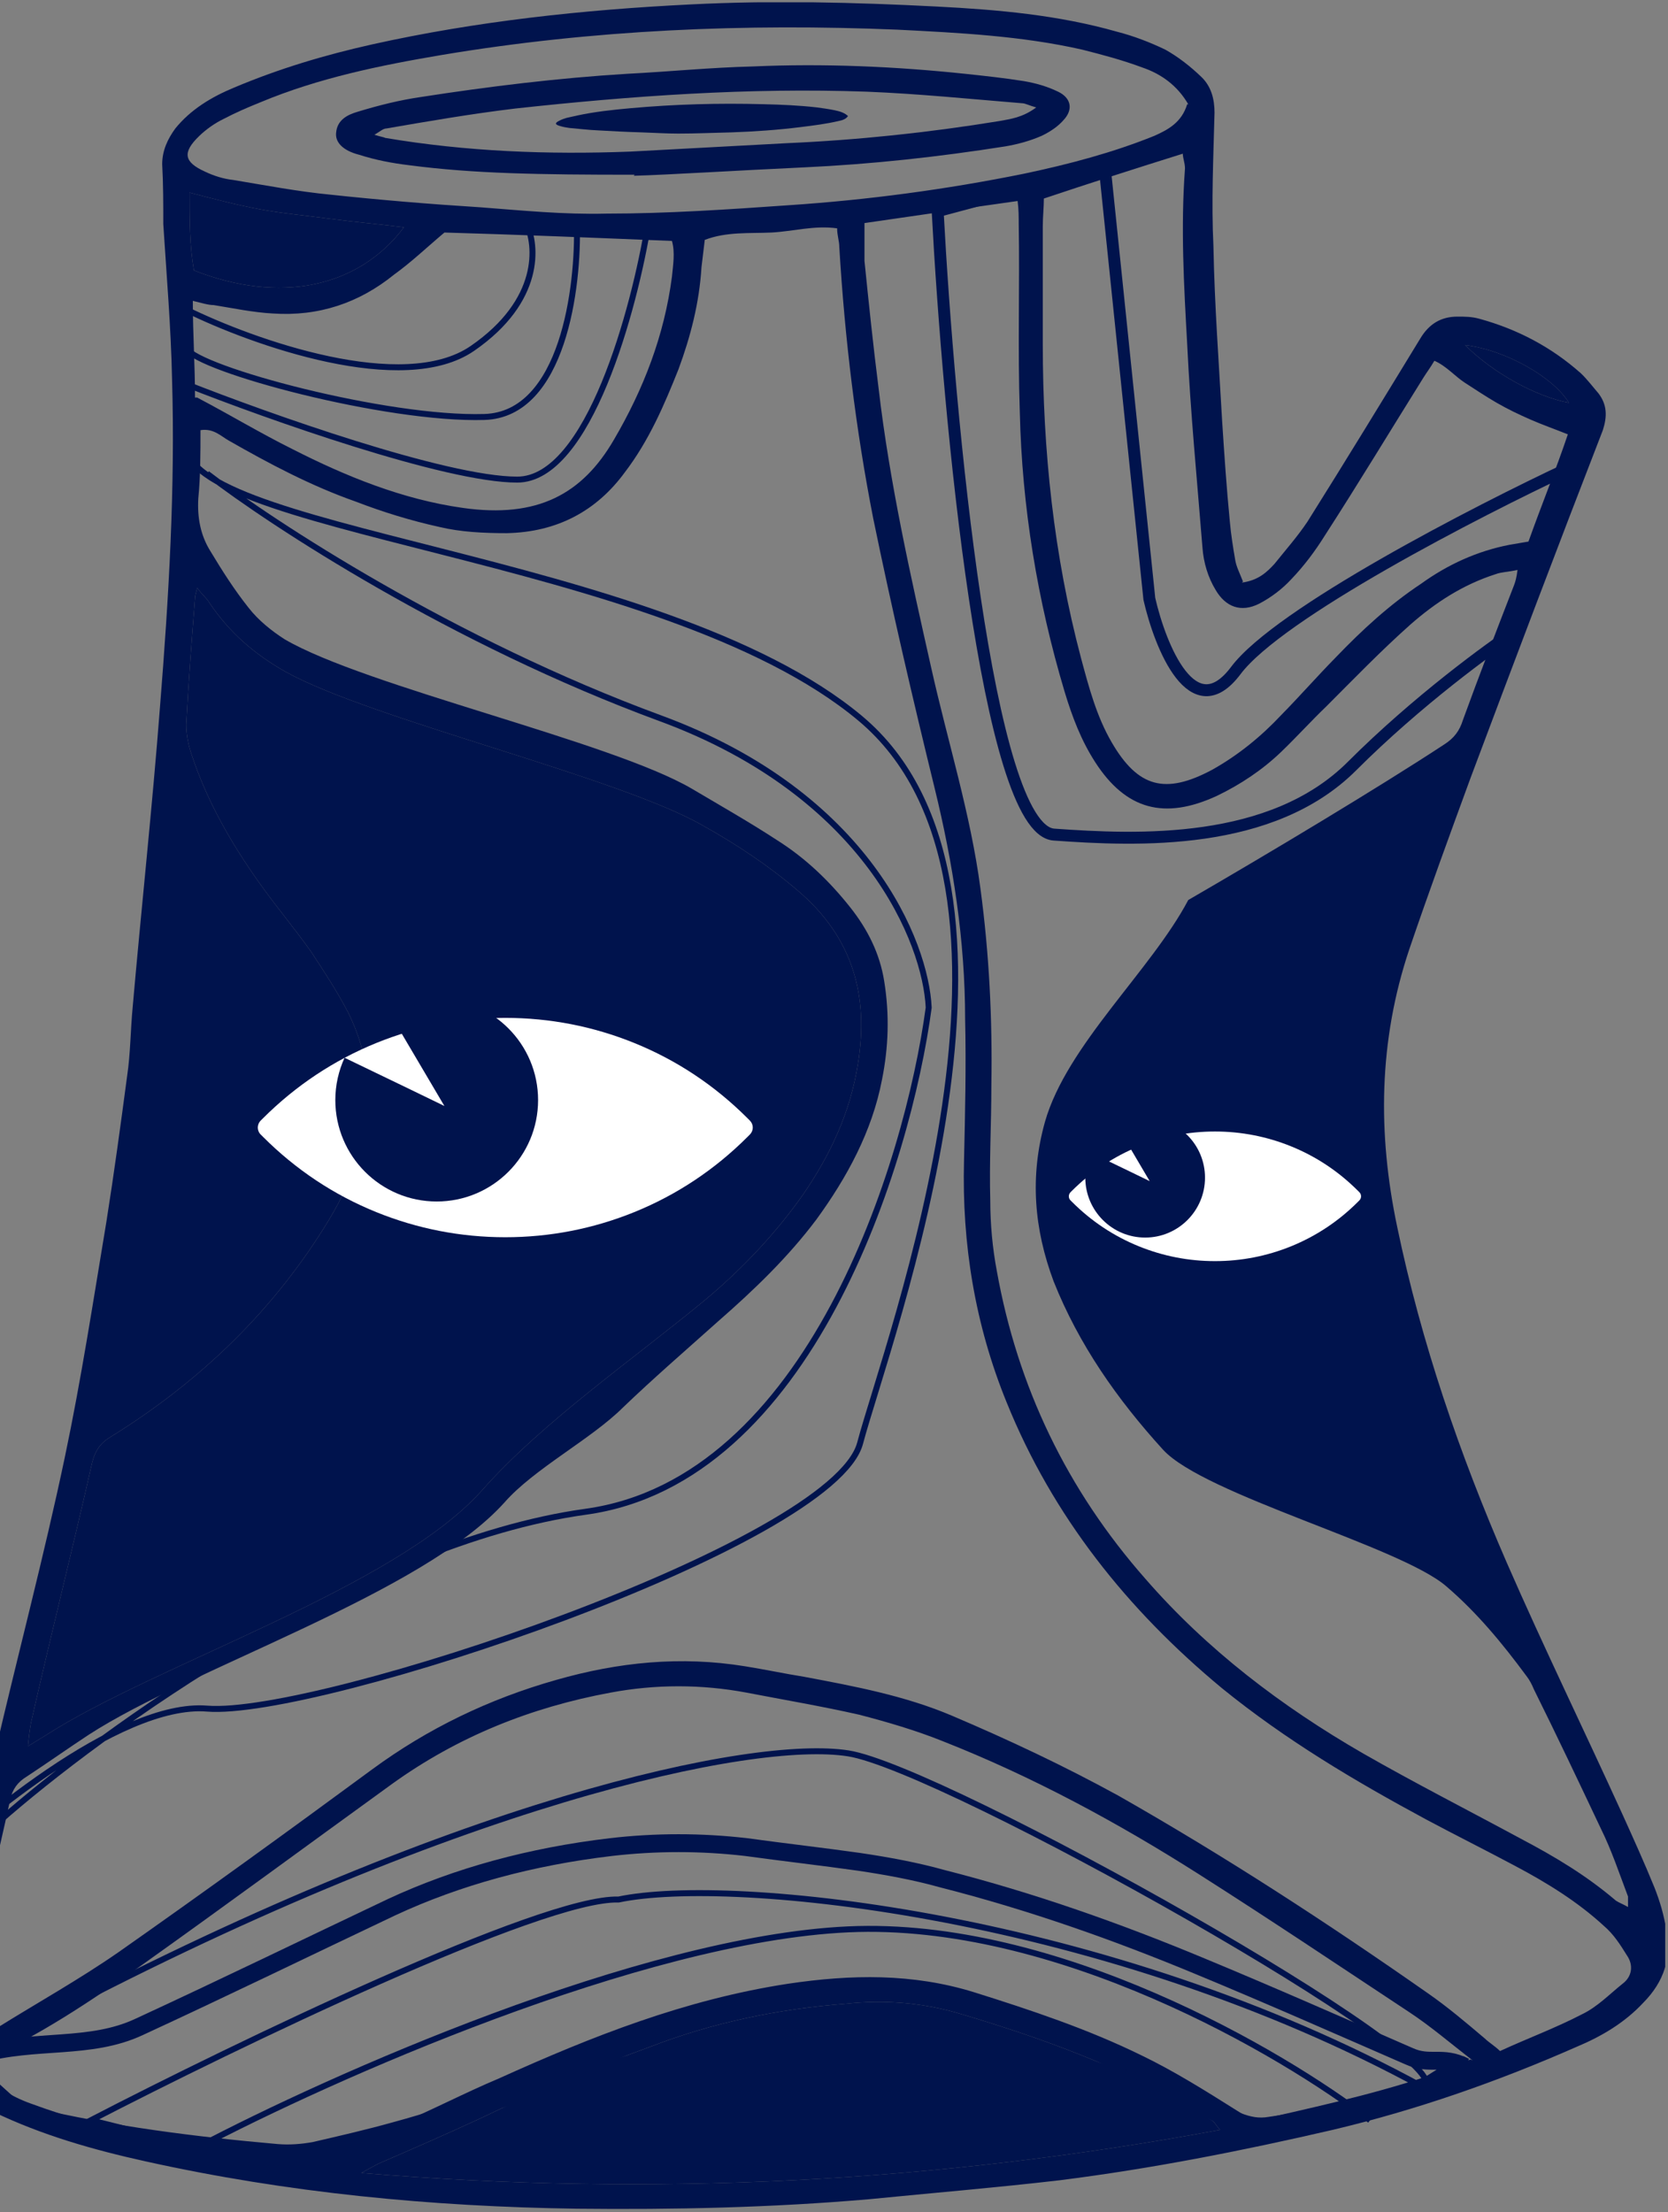 <svg width="393" height="521" viewBox="0 0 393 521" fill="none" xmlns="http://www.w3.org/2000/svg">
<rect x="0" y="0" width="393" height="521" fill="#808080" stroke="none"/>
<g clip-path="url(#clip0_2749_49653)">
<path d="M199.844 27.385C199.098 26.626 198.033 26.247 196.649 25.963C195.264 25.678 193.88 25.489 192.495 25.299C188.342 24.825 184.082 24.636 179.822 24.541C169.384 24.256 158.947 24.541 148.51 25.489C144.25 25.868 139.99 26.342 136.05 27.195C135.198 27.385 134.346 27.574 133.494 27.764C132.855 27.953 132.322 28.143 131.79 28.427C130.618 28.996 130.725 29.375 132.216 29.755C132.855 29.944 133.494 30.039 134.133 30.134C136.369 30.323 138.606 30.608 140.842 30.703C144.25 30.892 147.658 31.082 151.173 31.177C154.048 31.271 156.924 31.461 159.799 31.461C163.953 31.461 168.213 31.271 172.366 31.177C177.798 30.987 183.23 30.608 188.555 29.944C191.643 29.565 194.625 29.186 197.501 28.522C198.566 28.333 199.418 27.953 199.737 27.385H199.844Z" fill="#00134D"/>
<path d="M135.912 52.537C136.38 67.525 132.68 97.641 114.133 98.203C90.949 98.905 46.688 86.962 43.878 82.044M43.878 82.044C41.63 78.11 42.941 74.316 43.878 72.911C59.568 80.639 95.023 93.285 111.322 82.044C127.621 70.803 126.544 57.689 123.968 52.537H152.772C149.493 72.677 138.721 112.956 121.86 112.956C104.999 112.956 62.846 97.969 43.878 90.475V82.044Z" stroke="#00134D" stroke-width="1.405"/>
<path d="M292.599 137.205C296.465 136.709 298.527 134.729 300.331 132.748C302.908 129.53 305.743 126.312 308.063 122.846C317.084 108.487 325.846 94.128 334.609 79.77C336.671 76.304 339.506 74.571 343.372 74.571C345.177 74.571 346.723 74.571 348.527 75.066C357.548 77.541 365.538 81.75 372.496 87.939C374.043 89.425 375.331 91.158 376.62 92.643C378.682 95.366 378.682 98.089 377.651 101.308C367.084 128.54 356.775 155.772 346.465 183.251C341.568 196.62 336.671 209.988 332.032 223.604C324.816 245.143 324.558 266.928 329.197 288.961C334.867 316.193 343.888 342.435 354.97 367.934C363.733 387.987 373.27 407.545 382.29 427.35C384.868 433.044 387.445 438.738 389.765 444.432C391.053 447.65 392.084 451.116 392.6 454.582C393.888 461.019 392.084 466.713 387.187 471.664C382.806 476.368 377.393 479.586 371.465 482.061C352.909 490.231 333.836 496.915 313.991 501.619C292.599 506.57 271.207 510.779 249.557 513.502C234.609 515.235 219.66 516.473 204.712 517.958C181.773 519.939 158.835 520.434 135.897 520.186C101.618 519.691 67.855 516.473 34.349 509.046C21.978 506.323 9.865 502.857 -1.476 497.41C-4.311 495.925 -6.888 493.945 -9.465 492.212C-13.331 489.488 -14.878 485.527 -14.62 480.824C-14.105 474.635 -13.847 468.445 -12.558 462.504C-8.95 445.917 -5.084 429.578 -1.218 412.991C4.195 389.72 10.38 366.449 15.277 343.178C19.143 324.858 21.978 306.291 25.071 287.724C26.875 276.336 28.422 264.948 29.968 253.312C30.741 248.113 30.741 242.667 31.257 237.22C33.319 213.702 35.896 189.936 37.7 166.417C39.762 140.67 41.308 114.924 40.535 89.177C40.277 77.046 39.246 64.916 38.473 52.785C38.473 48.081 38.473 43.378 38.215 38.674C38.215 35.456 39.504 32.732 41.308 30.257C44.916 25.801 49.813 22.83 55.226 20.602C65.793 16.146 76.618 12.927 87.7 10.452C112.185 5.005 137.443 2.282 162.701 1.044C182.031 0.054 201.361 0.549 220.691 1.539C235.124 2.282 249.3 3.52 263.217 7.481C267.083 8.471 270.949 9.956 274.557 11.689C277.65 13.422 280.485 15.65 283.063 18.126C285.382 20.354 286.155 23.325 286.155 26.543C285.898 36.941 285.382 47.586 285.898 57.984C286.155 71.847 287.186 85.464 287.96 99.327C288.475 107.249 288.991 114.924 289.764 122.846C290.022 125.817 290.537 129.035 291.052 132.006C291.31 133.491 292.083 134.976 292.857 136.957L292.599 137.205ZM-8.434 480.329C-5.084 480.329 -2.764 478.843 -0.702 477.605C8.834 471.664 18.628 466.217 27.906 459.781C48.009 445.67 67.855 431.311 87.7 416.705C100.845 407.05 115.278 400.118 131 395.662C145.69 391.453 160.381 389.968 175.588 392.443C180.227 393.186 184.866 394.176 189.505 394.919C201.361 397.147 213.217 399.375 224.299 404.079C237.702 409.773 250.846 415.962 263.475 422.894C288.733 437.252 312.702 452.849 336.414 469.436C341.053 472.654 345.434 476.368 349.816 480.081C350.847 481.071 352.135 481.814 353.424 483.052C359.867 480.081 366.568 477.605 372.754 474.387C376.362 472.654 379.197 469.683 382.29 467.208C384.61 465.475 384.868 462.751 383.321 460.523C381.775 458.048 380.228 455.572 377.909 453.592C371.723 447.898 364.507 443.441 357.032 439.48C350.073 435.767 343.115 432.301 336.156 428.588C319.145 419.428 302.908 409.773 287.96 397.642C265.537 379.075 248.011 357.042 237.186 330.305C229.712 311.985 226.619 292.922 227.134 273.365C227.392 262.224 227.65 251.084 227.392 239.944C227.392 221.624 224.557 203.304 220.176 185.48C215.021 164.437 210.124 143.394 205.742 122.103C201.619 101.06 199.041 79.77 197.753 58.231C197.753 56.746 197.237 55.508 197.237 53.775C191.825 53.033 186.67 54.518 181.773 54.766C176.619 55.013 171.206 54.518 166.051 56.499C165.794 58.727 165.536 60.707 165.278 62.935C164.763 71.352 162.701 79.275 159.866 86.949C156.515 95.366 152.907 103.783 147.237 111.21C140.536 120.37 131.257 125.321 119.402 125.569C113.989 125.569 108.577 125.321 103.422 124.084C96.721 122.598 90.278 120.618 83.834 118.142C73.267 114.429 63.473 109.23 53.937 103.783C52.133 102.793 50.329 100.813 47.236 101.308C47.236 106.754 47.236 112.201 46.721 117.399C46.463 121.856 47.236 126.064 49.556 129.778C52.391 134.481 55.226 138.937 58.576 143.146C60.896 146.117 63.989 148.592 67.082 150.573C86.154 161.713 143.886 174.587 162.959 185.727C169.66 189.688 176.619 193.649 183.062 197.858C189.763 202.066 195.433 207.513 200.33 213.702C204.454 218.901 207.289 224.595 208.32 231.031C209.609 238.953 209.351 246.628 207.804 254.302C205.485 266.433 199.557 277.326 192.34 287.228C185.639 296.141 177.649 303.815 169.144 311.242C161.67 317.926 153.938 324.611 146.721 331.542C139.247 338.969 125.845 345.901 118.886 353.823C99.556 375.361 45.432 392.691 20.947 408.535C16.05 411.753 11.153 415.219 6.256 418.438C4.195 419.675 2.906 421.408 2.39 423.884C-0.702 438.243 -4.311 452.354 -7.146 466.713C-7.919 470.674 -8.95 474.635 -7.919 479.338L-8.434 480.329ZM357.548 134.234C355.228 134.729 353.682 134.729 352.393 135.224C344.661 137.7 338.218 141.908 332.29 147.107C325.331 153.296 318.888 159.98 312.444 166.417C308.836 169.883 305.486 173.596 301.877 177.062C297.496 181.271 292.341 184.737 286.671 187.46C274.3 193.154 265.279 190.678 258.062 179.538C254.712 174.339 252.65 168.893 250.846 162.951C244.403 141.413 240.794 119.38 240.279 97.099C239.763 82.245 240.279 67.391 240.021 52.538C240.021 51.052 240.021 49.319 239.763 47.339C227.392 49.072 215.794 50.805 203.681 52.538C203.681 55.756 203.681 58.727 203.681 61.45C204.712 71.6 205.742 81.502 207.031 91.653C209.609 113.686 214.505 135.472 219.402 157.257C223.268 174.587 228.681 191.669 231 209.246C233.062 224.595 233.835 239.944 233.578 255.54C233.578 264.7 233.062 273.612 233.32 282.772C233.32 288.219 233.835 293.913 234.866 299.359C239.763 326.591 251.361 350.852 269.918 371.895C284.351 388.482 301.877 401.851 321.207 412.991C333.321 419.923 345.95 426.36 358.321 433.044C366.311 437.252 373.785 441.709 380.744 447.65C381.517 448.145 382.29 448.393 383.579 449.135C383.579 447.898 383.579 447.155 383.579 446.66C381.517 441.213 379.713 435.767 377.136 430.568C371.981 419.675 366.826 408.782 361.414 397.89C360.898 396.652 360.383 395.662 359.61 394.671C353.939 386.997 348.012 379.817 340.795 373.628C329.97 364.221 283.836 352.09 274.042 341.445C263.217 329.562 254.196 316.689 248.269 301.835C243.629 289.457 242.598 277.078 246.207 264.205C251.361 246.133 271.207 228.556 279.97 211.969C298.784 201.076 324.816 185.48 340.28 175.329C342.599 173.844 343.888 172.111 344.661 169.635C348.527 158.99 352.651 148.345 356.775 137.7C357.032 136.957 357.29 136.214 357.548 134.234ZM346.981 485.28C341.568 481.071 336.929 477.11 332.032 473.892C315.537 462.999 299.3 452.106 282.547 441.461C263.475 429.33 243.372 418.437 221.98 410.02C215.794 407.545 209.093 405.564 202.392 403.831C193.629 401.851 184.866 400.365 175.845 398.632C165.278 396.652 154.453 396.652 143.886 398.632C125.072 402.098 107.804 409.03 92.34 420.17C72.494 434.529 52.648 449.135 32.803 463.247C21.205 471.416 9.349 479.338 -3.795 485.28C-4.568 485.527 -4.826 486.27 -5.599 487.013C-1.733 490.974 2.39 493.697 7.287 495.43C26.102 502.362 45.69 505.828 65.278 508.798C68.37 509.294 71.205 508.798 74.04 507.808C80.484 505.333 86.927 503.352 93.113 500.629C101.36 497.163 109.35 492.954 117.597 489.488C139.505 479.586 161.412 470.921 185.639 467.208C200.588 464.98 215.021 464.732 229.454 469.188C242.856 473.397 256.258 477.853 268.887 484.042C276.619 487.755 284.094 492.459 291.568 497.163C294.145 498.896 296.465 499.391 299.3 498.648C313.475 495.43 327.651 492.212 341.311 487.26C342.599 486.765 343.888 486.023 346.465 485.032L346.981 485.28ZM5.741 411.753C8.318 410.268 9.349 409.525 10.638 408.782C36.669 391.948 92.855 374.124 113.474 351.1C127.907 334.761 149.557 319.907 166.567 305.796C175.072 298.616 182.804 290.447 189.248 281.287C195.691 271.879 200.33 261.977 202.134 250.589C204.712 234.745 201.103 220.881 187.959 209.741C181 203.799 173.526 198.848 165.536 194.392C145.69 183.004 87.443 169.388 67.339 158.247C59.865 154.039 53.937 148.84 49.298 141.908C48.525 140.67 47.494 139.928 46.463 138.442C46.205 139.68 45.947 140.175 45.947 140.918C45.174 150.821 44.401 160.723 43.886 170.626C43.886 173.101 44.401 175.577 45.174 177.805C48.782 188.698 54.453 198.6 61.154 208.008C65.02 213.454 69.401 218.653 73.267 224.1C76.36 228.803 79.453 233.507 82.03 238.458C86.927 248.361 88.216 259.006 85.123 269.899C83.319 276.088 80.742 282.03 77.391 287.476C64.762 308.271 47.494 325.106 26.36 338.227C23.782 339.712 22.494 341.445 21.721 344.416C17.081 364.964 11.927 385.264 7.287 405.812C7.03 407.297 6.772 409.03 6.514 412.001L5.741 411.753ZM245.949 46.596C245.949 48.824 245.691 51.052 245.691 53.28C245.691 62.44 245.691 71.847 245.691 81.007C245.691 106.011 248.269 130.768 254.712 155.029C256.516 161.713 258.32 168.645 261.928 174.834C268.114 185.48 274.557 187.212 285.64 181.271C291.826 177.805 297.238 173.349 301.877 168.398C306.259 163.941 310.382 159.238 314.764 154.782C320.95 148.345 327.393 142.403 334.867 137.452C341.053 132.996 348.012 129.778 355.744 128.292C357.29 128.045 358.579 127.797 360.125 127.549C363.218 118.885 366.568 110.715 369.404 102.298C366.311 101.06 363.476 100.07 360.641 98.832C357.806 97.594 355.228 96.356 352.651 94.871C350.073 93.386 347.496 91.653 345.177 90.167C342.857 88.682 340.795 86.206 337.96 84.968C336.929 86.701 336.156 87.692 335.383 88.93C327.651 101.308 320.176 113.686 312.187 126.064C309.867 129.778 307.29 133.243 304.197 136.462C302.135 138.69 299.558 140.67 296.723 142.156C292.341 144.384 288.733 142.898 286.413 138.937C284.609 135.967 283.578 132.501 283.32 129.035C282.032 112.943 280.485 97.099 279.712 81.007C278.939 67.144 278.166 53.528 279.197 39.664C279.197 38.426 278.681 37.188 278.681 36.198C267.599 39.664 256.774 43.13 245.691 46.844L245.949 46.596ZM287.444 501.619C286.413 500.381 286.155 499.886 285.898 499.639C284.351 498.648 282.547 497.658 281.001 496.668C263.99 486.765 245.691 480.081 226.619 474.387C217.598 471.664 208.578 470.921 199.299 471.911C183.32 473.149 167.856 476.368 153.165 482.061C139.505 487.013 126.103 492.707 113.216 498.896C105.226 502.609 97.237 506.075 89.247 509.541C88.216 510.036 87.443 510.531 85.123 511.769C153.938 517.463 220.691 513.997 287.444 501.619ZM46.463 93.633C54.453 97.842 61.411 102.05 68.886 105.764C81.515 112.201 94.917 117.647 109.092 119.627C126.618 122.103 137.185 116.409 144.66 103.536C151.618 91.653 156.515 79.027 158.319 65.163C158.577 62.44 159.093 59.469 158.319 56.746C140.02 56.003 122.237 55.261 104.711 54.766C100.587 58.231 96.979 61.697 92.855 64.668C84.608 71.352 75.071 74.571 64.247 73.828C59.607 73.581 54.968 72.59 50.329 71.847C49.04 71.847 47.494 71.352 45.432 70.857C45.432 78.779 45.947 85.959 45.947 93.633H46.463ZM279.97 24.563C277.393 20.107 273.527 17.383 269.145 15.898C264.506 14.165 259.867 12.927 254.97 11.689C240.794 8.471 226.103 7.728 211.413 6.986C175.588 5.5 139.763 6.986 104.195 12.927C89.504 15.403 75.071 18.374 61.411 24.068C58.319 25.305 55.484 26.543 52.648 28.029C50.587 29.019 48.525 30.504 46.978 31.99C42.855 35.951 43.37 38.179 48.267 40.407C50.329 41.397 52.648 42.14 54.968 42.387C62.442 43.625 70.174 45.111 77.906 45.853C89.504 47.091 101.36 48.081 113.216 48.824C123.01 49.567 132.804 50.557 142.855 50.309C157.288 50.309 171.722 49.319 185.897 48.329C204.454 47.091 223.011 44.615 241.31 40.902C251.877 38.674 262.186 35.951 271.98 31.99C275.331 30.504 278.423 28.771 279.712 24.563H279.97ZM45.69 63.678C65.793 71.6 84.35 67.886 95.175 53.528C89.247 52.785 83.577 52.29 77.906 51.547C72.494 50.805 66.824 50.309 61.411 49.319C55.999 48.329 50.329 46.844 44.659 45.358C44.659 51.795 44.659 57.736 45.69 63.678ZM345.177 81.255C351.878 87.939 361.929 93.386 369.661 94.871C366.053 88.93 354.97 82.493 345.177 81.255Z" fill="#00134D"/>
<path d="M149.555 41.149C126.875 41.149 111.669 40.902 96.462 38.921C92.338 38.426 88.472 37.683 84.606 36.446C80.74 35.455 78.936 33.475 79.194 31.247C79.452 28.276 81.771 27.038 84.349 26.295C89.246 24.81 94.143 23.572 99.297 22.829C115.277 20.354 131.514 18.373 147.751 17.383C157.545 16.888 167.339 15.898 177.391 15.65C194.143 14.907 210.896 15.65 227.391 17.383C232.03 17.878 236.67 18.373 241.309 19.116C244.144 19.611 246.721 20.354 249.298 21.592C252.391 23.077 252.907 25.8 250.587 28.276C249.298 29.761 247.494 30.999 245.432 31.989C242.597 33.227 239.762 33.97 236.927 34.465C221.206 36.941 205.484 38.673 189.504 39.416C173.525 40.159 157.803 41.149 149.298 41.397L149.555 41.149ZM185.38 33.722C202.133 32.98 218.628 31.247 235.381 28.523C237.958 28.028 240.793 27.781 244.144 25.305C242.34 24.81 241.566 24.315 240.793 24.315C228.68 23.325 216.566 22.087 204.195 21.592C176.36 20.601 148.782 22.582 121.462 25.553C111.153 26.79 101.101 28.523 91.05 30.256C90.277 30.256 89.503 30.999 88.215 31.742C89.761 32.237 90.277 32.237 90.792 32.484C109.864 35.703 129.194 36.446 148.525 35.703" fill="#00134D"/>
<path d="M345.175 486.765C339.763 484.042 336.928 486.517 332.031 484.289C315.536 477.11 299.299 469.931 282.546 462.999C263.474 455.077 243.371 447.897 221.979 442.451C215.793 440.718 209.092 439.48 202.391 438.49C193.628 437.252 184.865 436.262 175.844 435.024C165.277 433.786 154.452 433.786 143.885 435.024C125.071 437.252 107.803 441.956 92.338 449.135C72.493 458.543 52.647 468.198 32.802 477.358C21.204 482.804 8.317 480.081 -4.827 483.794C-5.6 483.794 -3.539 489.983 -4.312 490.231C-0.446 492.707 2.389 497.163 7.286 498.401C26.101 502.857 45.689 505.332 65.276 507.065C68.369 507.313 71.204 507.065 74.039 506.57C80.483 505.085 86.926 503.599 93.112 501.866C101.359 499.638 109.349 496.915 117.596 494.439C139.504 488.003 161.411 482.309 185.638 479.833C200.587 478.348 215.02 478.1 229.453 481.071C242.855 483.794 256.257 486.765 268.886 490.974C276.618 493.449 284.093 496.42 291.567 499.638C294.144 500.629 296.464 501.124 299.299 500.629C313.474 498.648 320.433 495.677 334.093 492.459C335.382 492.211 342.083 487.26 344.66 486.517L345.175 486.765Z" stroke="#00134D" stroke-width="4.215" stroke-miterlimit="10"/>
<path d="M5.74 411.753C8.318 410.268 9.349 409.525 10.637 408.783C36.668 391.948 92.854 374.124 113.473 351.1C127.906 334.761 149.556 319.907 166.566 305.796C175.071 298.616 182.803 290.447 189.247 281.287C195.69 271.88 200.329 261.977 202.134 250.589C204.711 234.745 201.103 220.881 187.958 209.741C180.999 203.799 173.525 198.848 165.535 194.392C145.69 183.004 87.442 169.388 67.339 158.248C59.864 154.039 53.937 148.84 49.297 141.908C48.524 140.67 47.493 139.928 46.462 138.442C46.205 139.68 45.947 140.175 45.947 140.918C45.173 150.821 44.4 160.723 43.885 170.626C43.885 173.101 44.4 175.577 45.173 177.805C48.782 188.698 54.452 198.6 61.153 208.008C65.019 213.454 69.4 218.653 73.266 224.1C76.359 228.803 79.452 233.507 82.029 238.458C86.926 248.361 88.215 259.006 85.122 269.899C83.318 276.088 80.741 282.03 77.39 287.476C64.761 308.271 47.493 325.106 26.359 338.227C23.782 339.712 22.493 341.445 21.72 344.416C17.081 364.964 11.926 385.264 7.287 405.812C7.029 407.297 6.771 409.03 6.513 412.001L5.74 411.753Z" fill="#00134D"/>
<path d="M287.444 501.619C286.413 500.381 286.156 499.886 285.898 499.638C284.351 498.648 282.547 497.658 281.001 496.667C263.99 486.765 245.691 480.081 226.619 474.387C217.598 471.663 208.578 470.921 199.299 471.911C183.32 473.149 167.856 476.367 153.165 482.061C139.505 487.012 126.103 492.706 113.216 498.896C105.226 502.609 97.237 506.075 89.247 509.541C88.216 510.036 87.443 510.531 85.123 511.769C153.938 517.463 220.691 513.997 287.444 501.619Z" fill="#00134D"/>
<path d="M45.69 63.678C65.793 71.6 84.35 67.887 95.175 53.528C89.247 52.785 83.577 52.29 77.907 51.547C72.494 50.805 66.824 50.31 61.412 49.319C55.999 48.329 50.329 46.844 44.659 45.358C44.659 51.795 44.659 57.737 45.69 63.678Z" fill="#00134D"/>
<path d="M345.177 81.254C351.878 87.939 361.929 93.385 369.661 94.87C366.053 88.929 354.971 82.492 345.177 81.254Z" fill="#00134D"/>
<path d="M322.789 499.357C302.181 483.433 248.741 452.146 199.843 454.394C150.946 456.642 77.366 489.522 46.688 505.68L21.396 499.357C55.353 481.794 127.762 446.807 145.747 447.369C172.444 441.747 260.965 450.881 335.435 491.628C345.973 486.007 222.325 416.455 199.843 412.943C177.362 409.43 107.107 424.183 8.048 476.874" stroke="#00134D" stroke-width="1.405"/>
<path d="M48.796 111.551C64.018 123.26 106.686 151.175 155.583 169.16C204.48 187.145 218.11 222.085 218.812 237.307C213.894 273.84 190.851 348.731 138.019 356.038C85.188 363.344 23.738 407.792 -0.383 429.103L-21.459 444.559C-6.705 429.805 28 400.72 48.796 402.406C74.79 404.513 196.331 363.766 202.654 339.879C208.976 315.992 249.724 208.503 202.654 169.16C155.583 129.817 38.96 125.602 43.878 103.121" stroke="#00134D" stroke-width="1.405"/>
<g clip-path="url(#clip1_2749_49653)">
<path d="M176.129 263.367C168.42 255.657 159.446 249.689 149.424 245.633C139.757 241.716 129.535 239.727 119.051 239.727C108.566 239.727 98.344 241.716 88.677 245.633C78.671 249.704 69.682 255.672 61.973 263.367L61.418 263.923C60.508 264.833 60.508 266.298 61.418 267.192L61.973 267.747C69.682 275.458 78.655 281.426 88.677 285.482C98.344 289.399 108.566 291.388 119.051 291.388C129.535 291.388 139.757 289.399 149.424 285.482C159.431 281.426 168.42 275.458 176.129 267.747L176.684 267.192C177.115 266.76 177.362 266.174 177.362 265.557C177.362 264.94 177.115 264.354 176.684 263.923L176.129 263.367Z" fill="white"/>
<path d="M126.779 259.086C126.779 245.897 116.081 235.2 102.892 235.2C89.704 235.2 94.869 236.244 91.499 238.094L104.706 260.478C104.706 260.478 90.106 253.389 81.186 249.121C79.793 252.162 79.006 255.533 79.006 259.086C79.006 272.275 89.704 282.973 102.892 282.973C116.081 282.973 126.779 272.275 126.779 259.086Z" fill="#00134D"/>
</g>
<g clip-path="url(#clip2_2749_49653)">
<path d="M319.953 280.457C315.402 275.901 310.104 272.375 304.188 269.978C298.481 267.663 292.446 266.488 286.256 266.488C280.067 266.488 274.032 267.663 268.325 269.978C262.417 272.384 257.111 275.91 252.56 280.457L252.232 280.785C251.695 281.323 251.695 282.189 252.232 282.717L252.56 283.045C257.111 287.602 262.408 291.128 268.325 293.525C274.032 295.84 280.067 297.015 286.256 297.015C292.446 297.015 298.481 295.84 304.188 293.525C310.095 291.128 315.402 287.602 319.953 283.045L320.281 282.717C320.535 282.462 320.681 282.116 320.681 281.751C320.681 281.387 320.535 281.041 320.281 280.785L319.953 280.457Z" fill="white"/>
<path d="M283.912 277.353C283.912 269.56 277.597 263.238 269.811 263.238C262.024 263.238 265.074 263.855 263.084 264.949L270.881 278.176C270.881 278.176 262.262 273.987 256.996 271.465C256.174 273.262 255.709 275.253 255.709 277.353C255.709 285.147 262.024 291.468 269.811 291.468C277.597 291.468 283.912 285.147 283.912 277.353Z" fill="#00134D"/>
</g>
<path d="M248.319 196.56C232.582 195.435 223.496 98.203 220.92 49.727L260.263 39.189L270.801 141.058C273.377 152.299 281.058 171.408 291.175 157.919C301.291 144.431 347.847 120.45 369.86 110.146L357.917 148.084C351.125 152.533 333.749 165.226 318.574 180.401C299.605 199.37 267.991 197.965 248.319 196.56Z" stroke="#00134D" stroke-width="2.81"/>
</g>
<defs>
<clipPath id="clip0_2749_49653">
<rect width="407.477" height="519.885" fill="white" transform="translate(-15.136 0.549)"/>
</clipPath>
<clipPath id="clip1_2749_49653">
<rect width="116.623" height="61.824" fill="white" transform="translate(60.739 229.579)"/>
</clipPath>
<clipPath id="clip2_2749_49653">
<rect width="68.85" height="36.532" fill="white" transform="translate(251.832 260.491)"/>
</clipPath>
</defs>
</svg>
